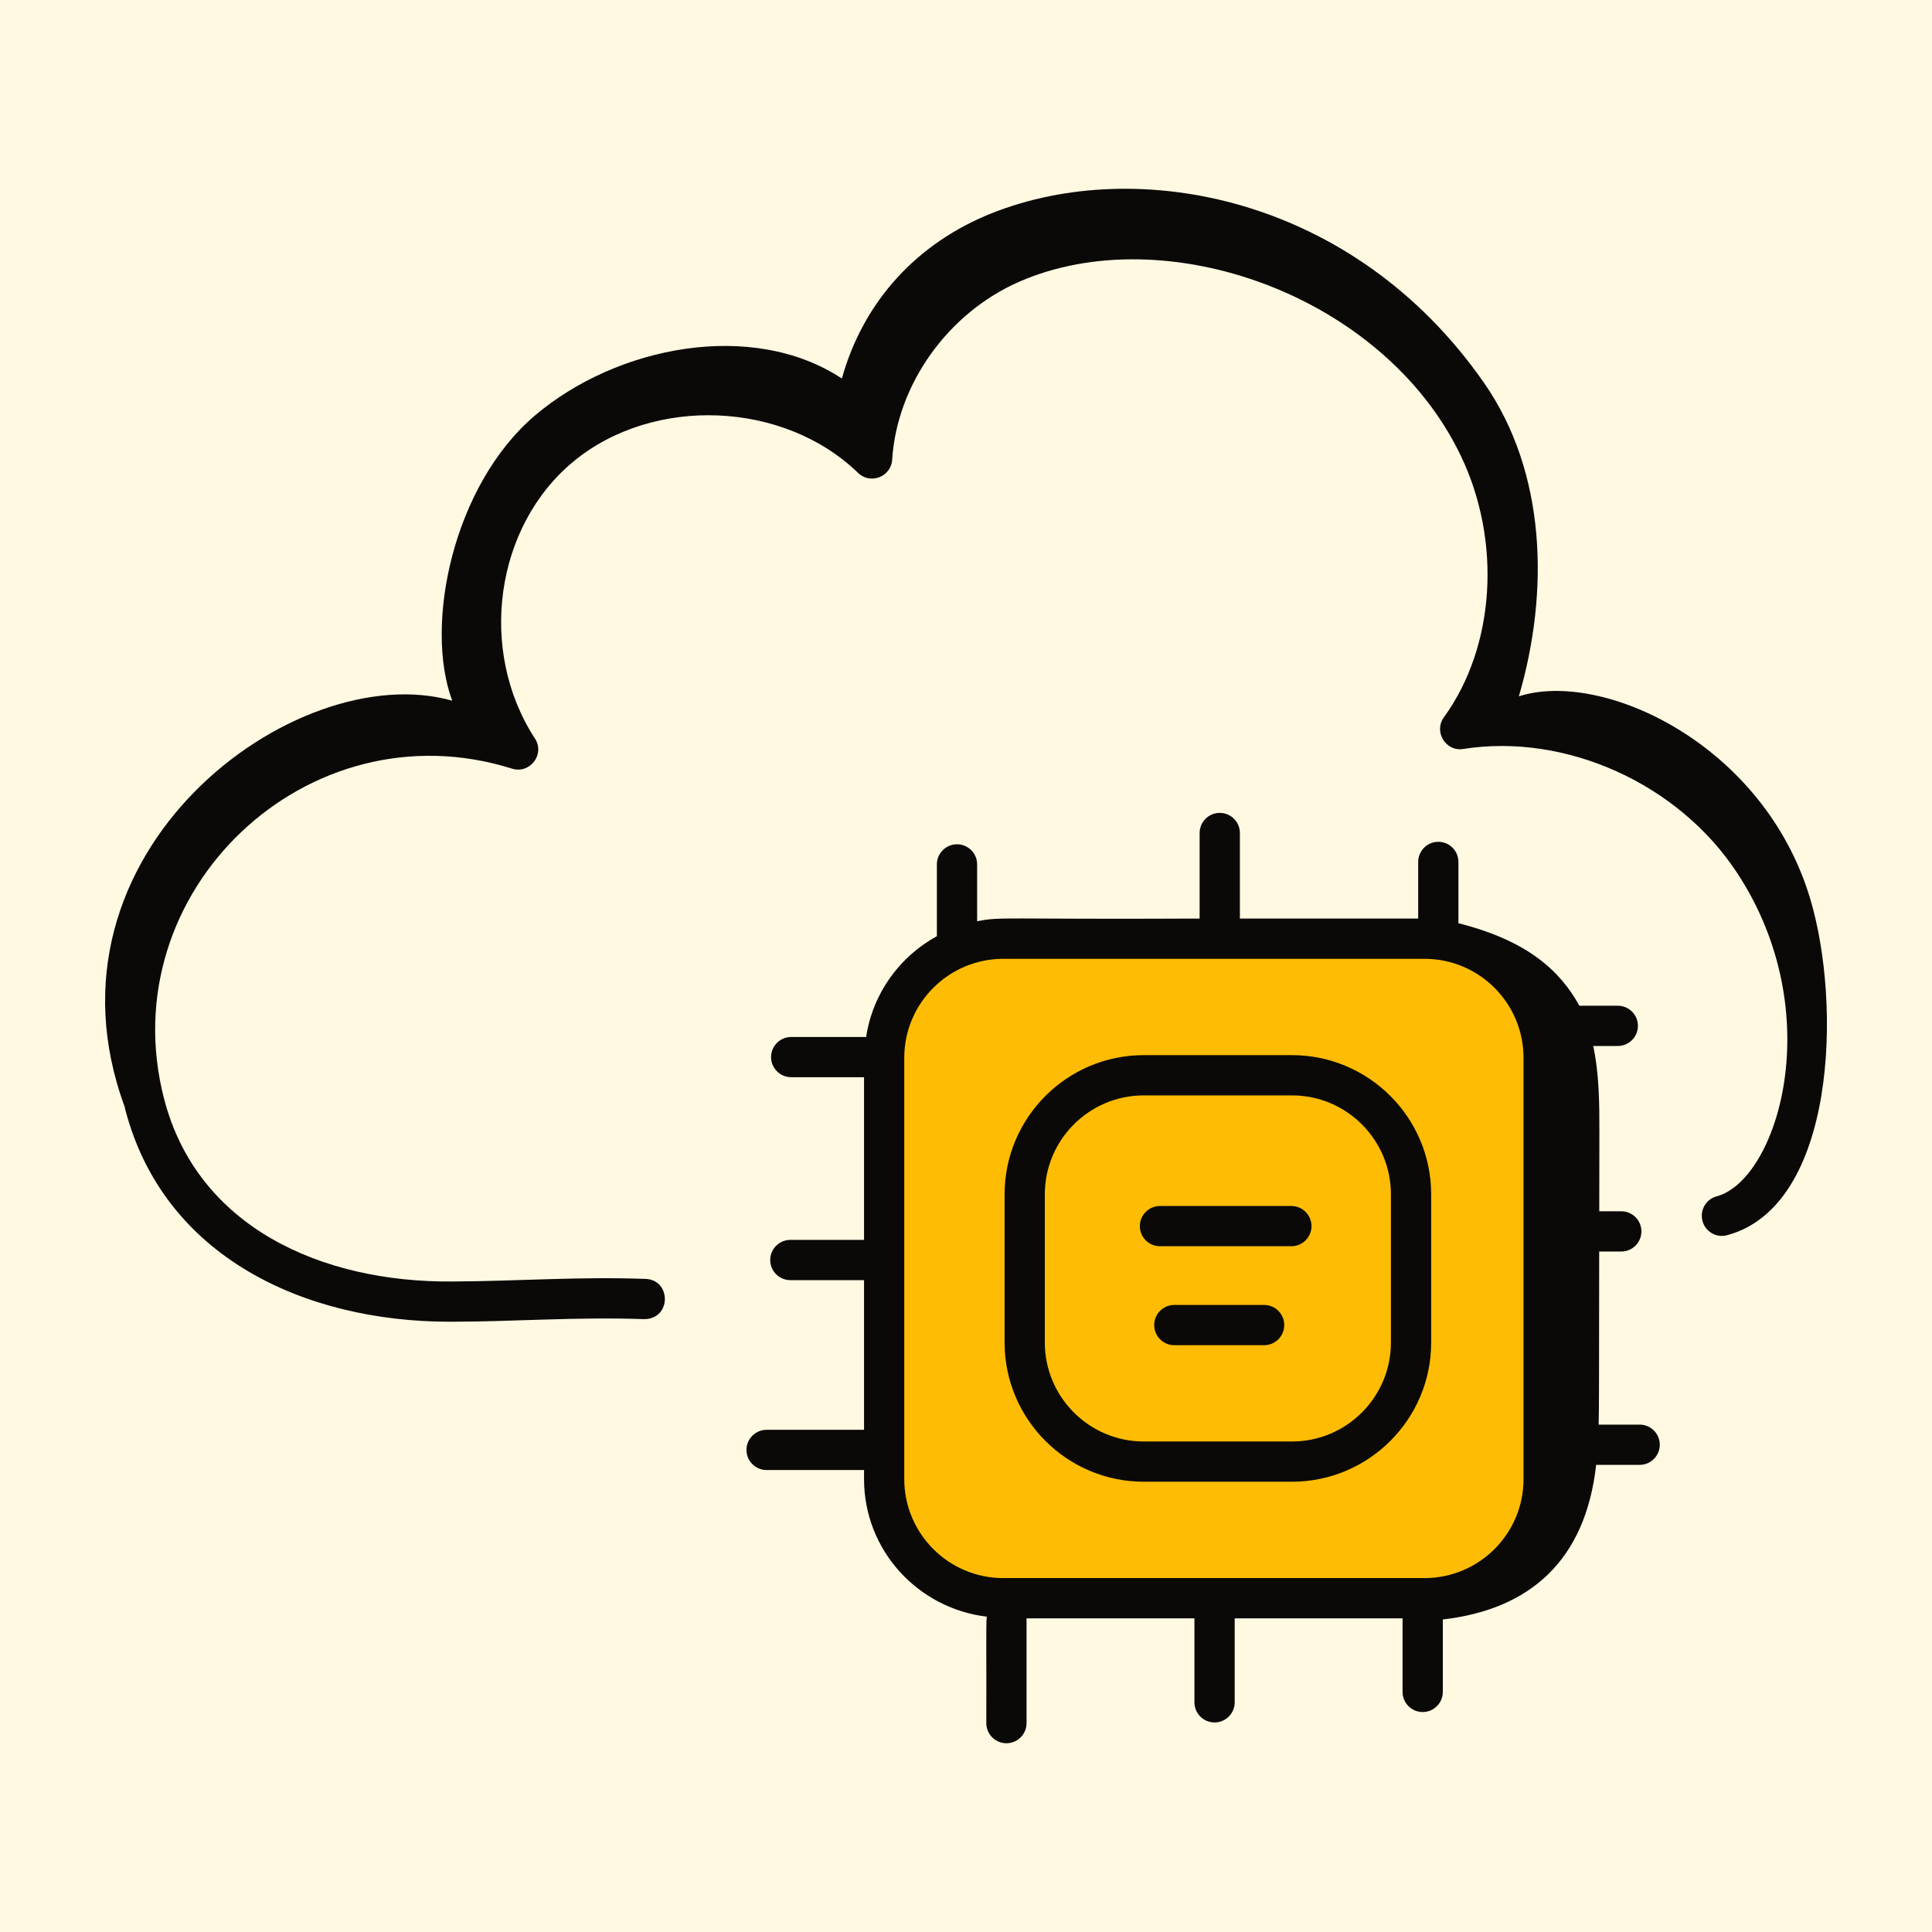 <svg width="80" height="80" viewBox="0 0 80 80" fill="none" xmlns="http://www.w3.org/2000/svg">
<rect width="80" height="80" fill="#1E1E1E"/>
<g id="Solution Page">
<path d="M-8117.24 -2585C-8117.24 -2586.1 -8116.34 -2587 -8115.24 -2587H4408.76C4409.86 -2587 4410.76 -2586.1 4410.76 -2585V12342C4410.76 12343.1 4409.86 12344 4408.76 12344H-8115.24C-8116.35 12344 -8117.24 12343.1 -8117.24 12342V-2585Z" fill="#444444"/>
<path d="M-8115.24 -2587V-2586H4408.76V-2587V-2588H-8115.24V-2587ZM4410.76 -2585H4409.76V12342H4410.76H4411.76V-2585H4410.76ZM4408.76 12344V12343H-8115.24V12344V12345H4408.76V12344ZM-8117.24 12342H-8116.24V-2585H-8117.24H-8118.24V12342H-8117.24ZM-8115.24 12344V12343C-8115.79 12343 -8116.24 12342.6 -8116.24 12342H-8117.24H-8118.24C-8118.24 12343.7 -8116.9 12345 -8115.24 12345V12344ZM4410.76 12342H4409.76C4409.76 12342.6 4409.31 12343 4408.76 12343V12344V12345C4410.42 12345 4411.76 12343.7 4411.76 12342H4410.76ZM4408.76 -2587V-2586C4409.31 -2586 4409.76 -2585.55 4409.76 -2585H4410.76H4411.76C4411.76 -2586.66 4410.42 -2588 4408.76 -2588V-2587ZM-8115.24 -2587V-2588C-8116.9 -2588 -8118.24 -2586.66 -8118.24 -2585H-8117.24H-8116.24C-8116.24 -2585.55 -8115.79 -2586 -8115.24 -2586V-2587Z" fill="white" fill-opacity="0.1"/>
<g id="Frame 1000006960" filter="url(#filter0_d_0_1)">
<rect x="-64" y="-69" width="1128" height="384" rx="24" fill="#FFF9E1"/>
<g id="Frame 1000006228">
<g id="fi_6378946">
<g id="Internet_of_Things">
<g id="Group">
<path id="Vector 11" d="M43.888 39.165H39.444L37.222 41.665L36.666 45.276V62.498L39.444 65.832L47.499 66.387L61.388 65.832L64.166 62.498L64.722 44.165L62.499 39.998L58.888 38.609L43.888 39.165Z" fill="#FFBC04"/>
<path id="Vector" d="M74.951 37.196C73.019 30.781 66.323 27.724 62.893 28.834C64.159 24.497 64.032 19.564 61.451 15.854C56.056 8.101 47.088 6.438 41.08 8.824C37.985 10.052 35.754 12.466 34.86 15.674C31.151 13.228 25.534 14.328 22.15 17.206C18.766 20.085 17.553 25.86 18.725 29.015C12.265 27.169 1.27 35.291 5.167 45.842C5.174 45.87 5.176 45.9 5.183 45.929C6.771 52.036 12.593 54.73 18.622 54.73C21.29 54.73 23.818 54.523 26.673 54.623C27.814 54.615 27.799 52.994 26.73 52.956C23.845 52.858 21.553 53.049 18.726 53.064C13.299 53.108 8.173 50.805 6.797 45.51C4.565 36.93 12.742 29.165 21.201 31.828C21.946 32.06 22.577 31.232 22.15 30.579C19.776 26.936 20.494 21.789 23.752 19.105C27.059 16.378 32.453 16.599 35.531 19.582C36.038 20.075 36.897 19.746 36.943 19.036C37.139 15.916 39.255 12.953 42.209 11.664C48.252 9.027 57.279 12.205 60.479 18.851C62.191 22.407 61.915 26.767 59.79 29.7C59.348 30.312 59.885 31.139 60.596 31.012C64.834 30.348 69.491 32.441 71.922 36.132C75.764 41.961 73.59 48.866 71.085 49.537C70.64 49.656 70.377 50.113 70.496 50.558C70.615 51.003 71.074 51.269 71.517 51.147C76.011 49.941 76.279 41.61 74.951 37.196Z" fill="#0A0908"/>
<path id="Vector_2" d="M47.361 61.355H53.498C56.676 61.355 59.262 58.77 59.262 55.591V49.455C59.262 46.277 56.676 43.691 53.498 43.691H47.361C44.183 43.691 41.598 46.277 41.598 49.455V55.591C41.598 58.77 44.183 61.355 47.361 61.355ZM43.264 49.455C43.264 47.196 45.102 45.358 47.361 45.358H53.498C55.757 45.358 57.595 47.196 57.595 49.455V55.591C57.595 57.85 55.757 59.689 53.498 59.689H47.361C45.102 59.689 43.264 57.85 43.264 55.591V49.455Z" fill="#0A0908"/>
<path id="Vector_3" d="M48.033 51.604H53.472C53.933 51.604 54.306 51.231 54.306 50.771C54.306 50.311 53.933 49.938 53.472 49.938H48.033C47.572 49.938 47.199 50.311 47.199 50.771C47.199 51.231 47.572 51.604 48.033 51.604Z" fill="#0A0908"/>
<path id="Vector_4" d="M52.344 54.035H48.626C48.166 54.035 47.793 54.408 47.793 54.868C47.793 55.329 48.166 55.702 48.626 55.702H52.344C52.804 55.702 53.178 55.329 53.178 54.868C53.178 54.408 52.804 54.035 52.344 54.035Z" fill="#0A0908"/>
<path id="Vector_5" d="M31.744 59.205C31.283 59.205 30.91 59.578 30.91 60.038C30.91 60.498 31.283 60.871 31.744 60.871H35.778V61.248C35.778 64.193 38.006 66.601 40.86 66.943C40.823 67.249 40.851 68.481 40.841 71.351C40.841 71.811 41.214 72.184 41.674 72.184C42.134 72.184 42.507 71.811 42.507 71.351V67.04C42.507 67.03 42.502 67.022 42.502 67.012H49.459V70.49C49.459 70.95 49.832 71.323 50.292 71.323C50.752 71.323 51.126 70.95 51.126 70.49V67.012H58.077V70.059C58.077 70.519 58.45 70.892 58.91 70.892C59.37 70.892 59.744 70.519 59.744 70.059V67.059C63.338 66.644 65.65 64.631 66.093 60.657H67.895C68.355 60.657 68.728 60.283 68.728 59.823C68.728 59.363 68.355 58.99 67.895 58.99H66.196C66.216 58.139 66.21 57.922 66.219 51.823H67.134C67.594 51.823 67.967 51.45 67.967 50.99C67.967 50.53 67.594 50.157 67.134 50.157H66.222C66.223 49.068 66.225 47.979 66.227 46.89C66.229 45.696 66.22 44.477 65.972 43.312H66.99C67.45 43.312 67.823 42.939 67.823 42.478C67.823 42.018 67.45 41.645 66.99 41.645H65.399C64.614 40.227 63.296 38.962 60.39 38.229V35.69C60.39 35.23 60.017 34.857 59.557 34.857C59.097 34.857 58.724 35.23 58.724 35.69V38.036H51.341V34.493C51.341 34.033 50.968 33.66 50.508 33.66C50.047 33.66 49.674 34.033 49.674 34.493V38.036C41.334 38.076 41.495 37.948 40.461 38.146V35.793C40.461 35.333 40.088 34.96 39.628 34.96C39.167 34.96 38.794 35.333 38.794 35.793V38.765C37.249 39.612 36.139 41.131 35.865 42.939H32.762C32.302 42.939 31.928 43.312 31.928 43.772C31.928 44.232 32.302 44.605 32.762 44.605H35.778V51.341H32.727C32.267 51.341 31.893 51.715 31.893 52.175C31.893 52.635 32.267 53.008 32.727 53.008H35.778V59.205H31.744ZM37.444 43.8C37.444 41.541 39.283 39.703 41.542 39.703H58.989C61.248 39.703 63.086 41.541 63.086 43.8V61.248C63.086 63.507 61.248 65.345 58.989 65.345H41.542C39.283 65.345 37.444 63.507 37.444 61.248V43.8Z" fill="#0A0908"/>
</g>
</g>
</g>
</g>
</g>
</g>
<defs>
<filter id="filter0_d_0_1" x="-80" y="-85" width="1160" height="416" filterUnits="userSpaceOnUse" color-interpolation-filters="sRGB">
<feFlood flood-opacity="0" result="BackgroundImageFix"/>
<feColorMatrix in="SourceAlpha" type="matrix" values="0 0 0 0 0 0 0 0 0 0 0 0 0 0 0 0 0 0 127 0" result="hardAlpha"/>
<feMorphology radius="4" operator="dilate" in="SourceAlpha" result="effect1_dropShadow_0_1"/>
<feOffset/>
<feGaussianBlur stdDeviation="6"/>
<feComposite in2="hardAlpha" operator="out"/>
<feColorMatrix type="matrix" values="0 0 0 0 0.601 0 0 0 0 0.601 0 0 0 0 0.601 0 0 0 0.25 0"/>
<feBlend mode="normal" in2="BackgroundImageFix" result="effect1_dropShadow_0_1"/>
<feBlend mode="normal" in="SourceGraphic" in2="effect1_dropShadow_0_1" result="shape"/>
</filter>
</defs>
</svg>

